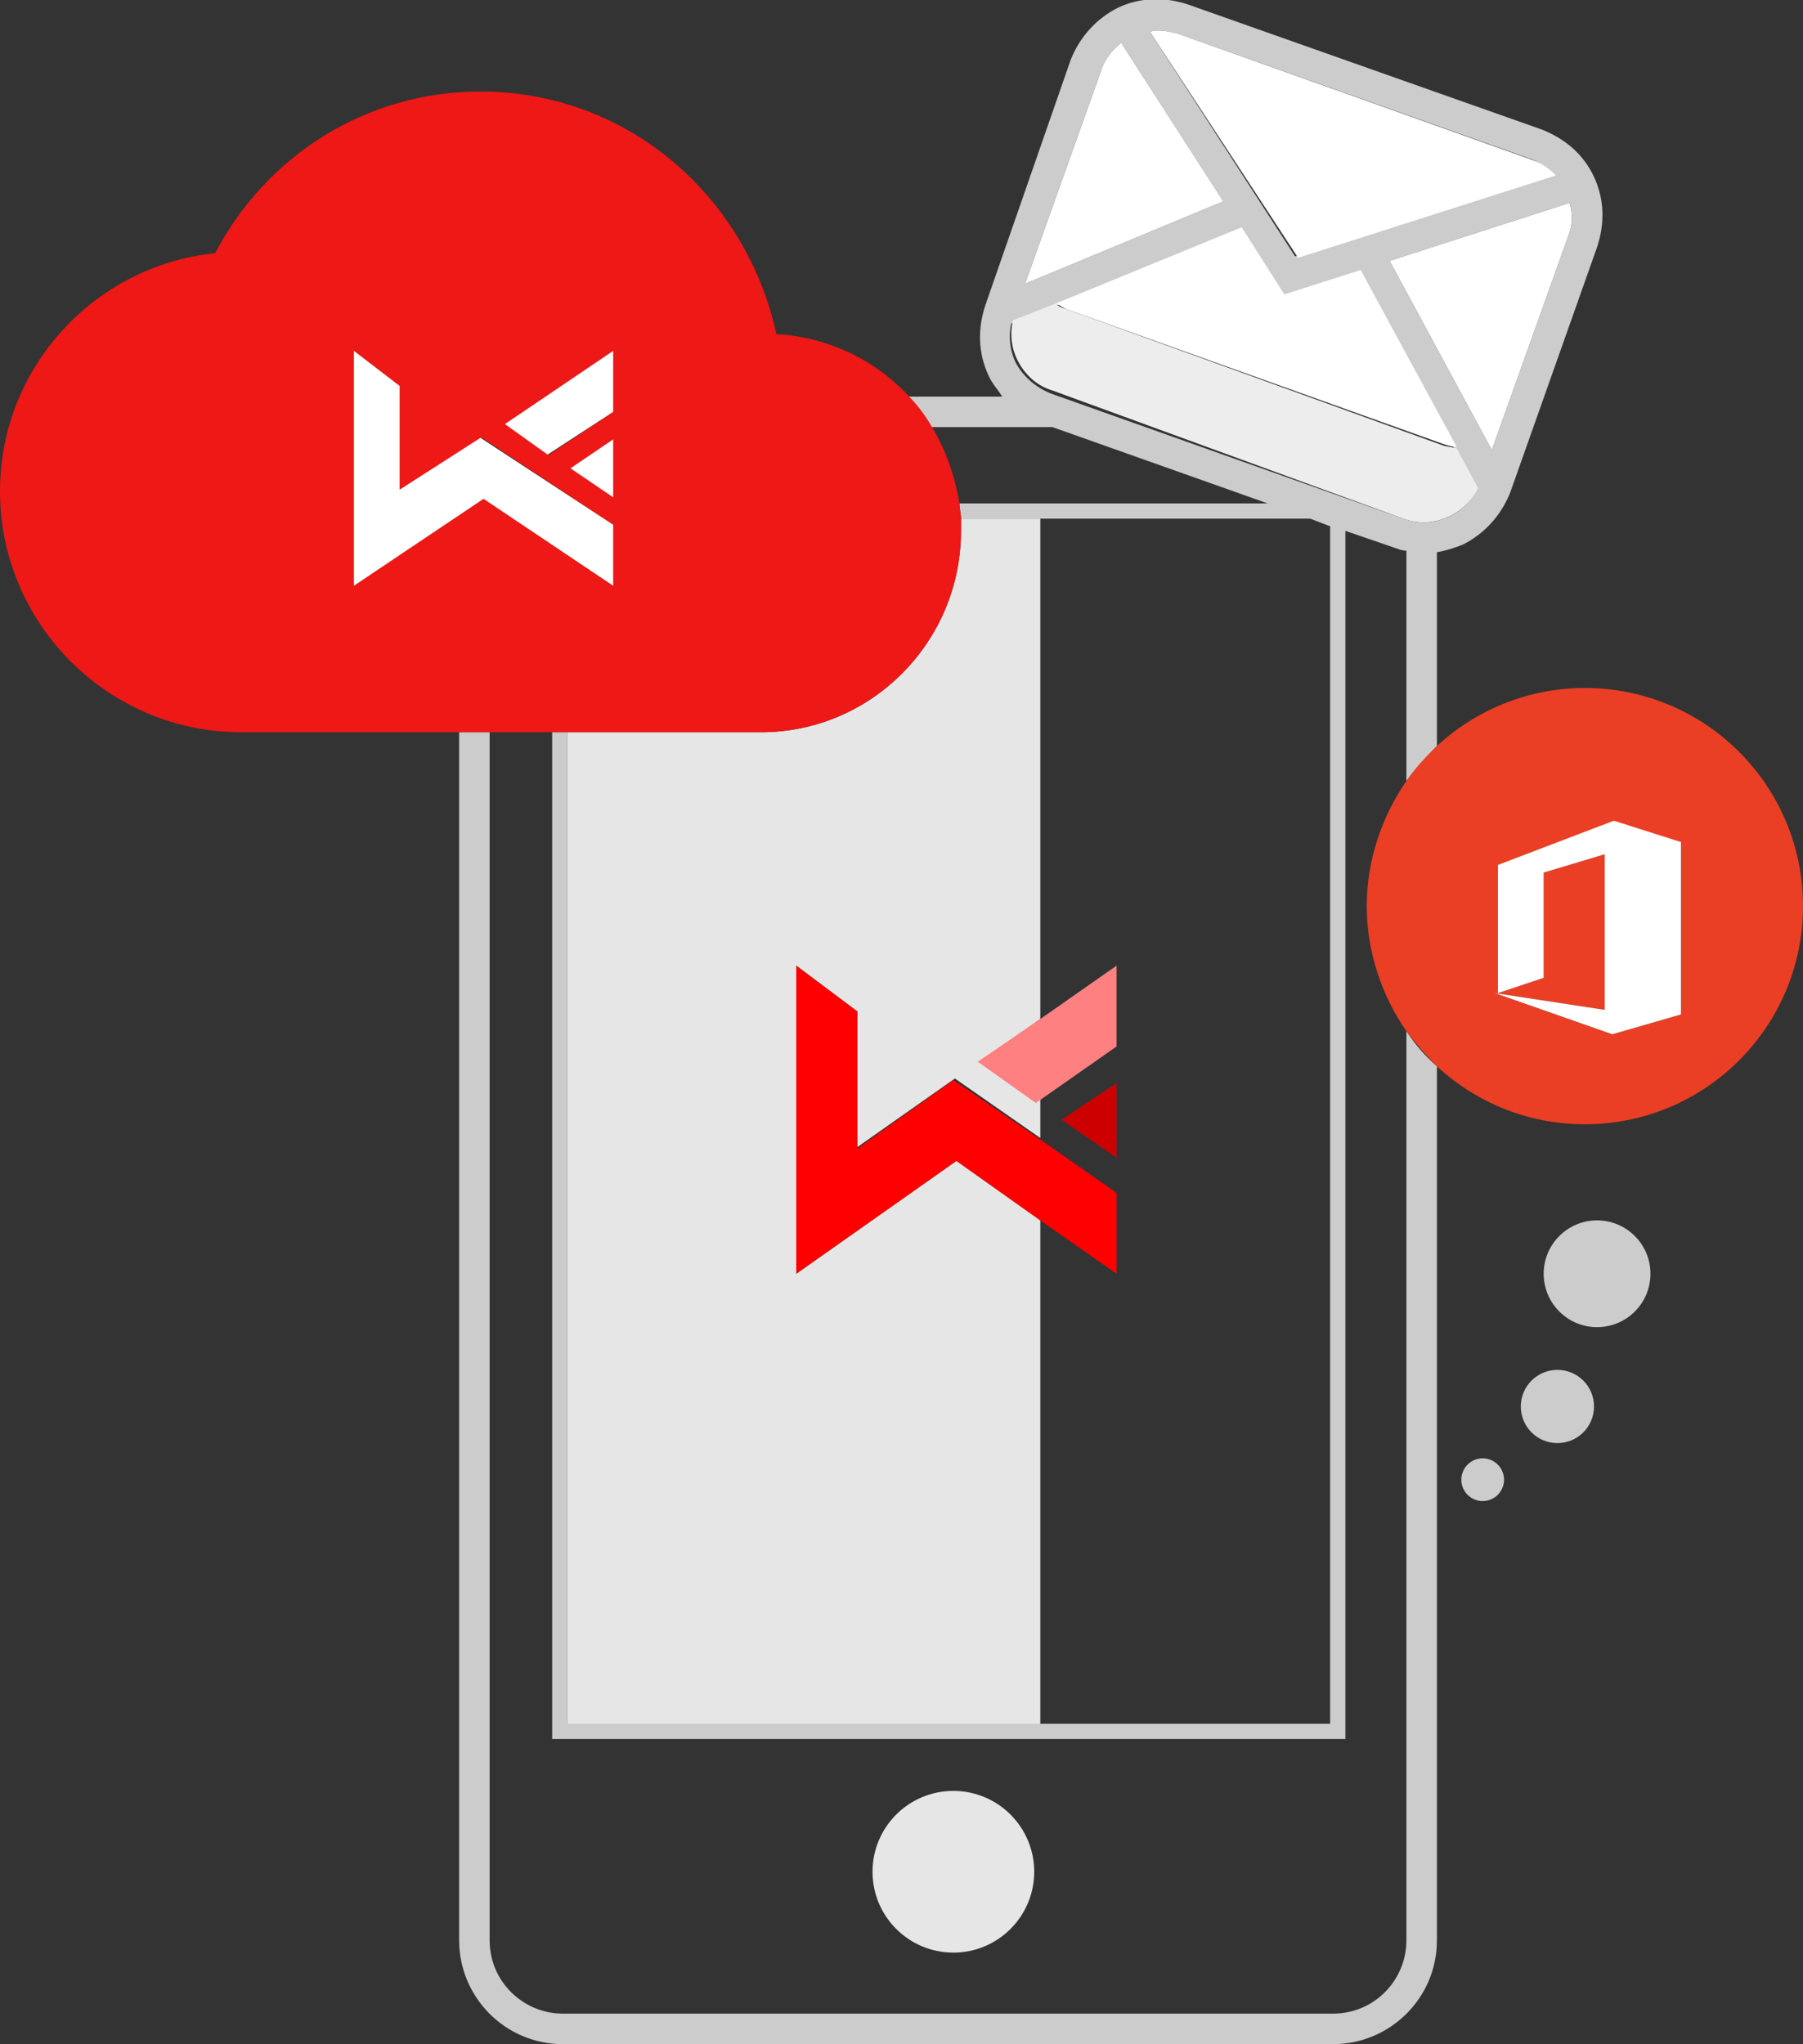 <?xml version="1.0" encoding="utf-8"?>
<!-- Generator: Adobe Illustrator 19.0.0, SVG Export Plug-In . SVG Version: 6.00 Build 0)  -->
<svg version="1.1" id="Layer_3" xmlns="http://www.w3.org/2000/svg" xmlns:xlink="http://www.w3.org/1999/xlink" x="0px" y="0px"
	 width="118.2px" height="134px" viewBox="0 0 118.2 134" style="enable-background:new 0 0 118.2 134;" xml:space="preserve">
<rect x="0" y="0" width="118.2" height="134" fill="#333333" stroke="none"/>
<style type="text/css">
	.st0{fill:none;}
	.st1{fill:#CCCCCC;}
	.st2{fill:#E6E6E6;}
	.st3{fill:#FF0000;}
	.st4{fill:#FF8080;}
	.st5{fill:#CC0000;}
	.st6{fill:#EE1816;}
	.st7{fill:#FFFFFF;}
	.st8{fill:#EDEDED;}
	.st9{fill:#EA3F24;}
</style>
<g>
	<path class="st0" d="M83.1,33L69,28h-8c0.9,1.5,1.5,3.2,1.8,5h5.3H83.1z"/>
	<path class="st0" d="M91.3,35.9l-3.2-1.1V114h-52V48h-4v79.2c0,2.6,2.1,4.8,4.8,4.8h50.5c2.6,0,4.8-2.1,4.8-4.8V67.6
		c-1.6-2.3-2.6-5.2-2.6-8.2s1-5.9,2.6-8.2V36.1C91.9,36.1,91.6,36,91.3,35.9z M62.5,128.1c-2.9,0-5.3-2.4-5.3-5.3
		c0-2.9,2.4-5.3,5.3-5.3s5.3,2.4,5.3,5.3C67.8,125.7,65.4,128.1,62.5,128.1z"/>
	<path class="st0" d="M73.2,63.3v5.3l-5,3.5v2.6l5,3.5v5.3l-5-3.5v33h19V34.4L85.9,34H68.2v32.9L73.2,63.3z M73.2,75.9l-3.6-2.5
		l3.6-2.5V75.9z"/>
	<path class="st1" d="M92.2,67.6v59.6c0,2.6-2.1,4.8-4.8,4.8H36.9c-2.6,0-4.8-2.1-4.8-4.8V48h-2v79.2c0,3.7,3,6.8,6.8,6.8h50.5
		c3.7,0,6.8-3,6.8-6.8V69.9C93.4,69.2,92.8,68.5,92.2,67.6z"/>
	<path class="st1" d="M69,28l14.1,5H68.2h-5.3c0,0.3,0.1,0.7,0.1,1h5.2h17.7l1.3,0.5V113h-19h-31V48h-1v66h52V34.8l3.2,1.1
		c0.3,0.1,0.5,0.2,0.8,0.2v15.1c0.6-0.8,1.3-1.6,2-2.3V36.2c0.6-0.1,1.2-0.3,1.7-0.5c1.4-0.7,2.5-1.9,3.1-3.4l5.7-16.1
		c0.5-1.5,0.5-3.1-0.2-4.6s-1.9-2.5-3.4-3.1L77.9,0.3c-1.5-0.5-3.1-0.5-4.6,0.2c-1.4,0.7-2.5,1.9-3.1,3.4L64.6,20
		c-0.5,1.5-0.5,3.1,0.2,4.6c0.2,0.5,0.6,0.9,0.9,1.4h-6.2c0.6,0.6,1.1,1.3,1.5,2H69z M77.2,2.2l23.1,8.2c0.6,0.2,1.1,0.6,1.5,1
		l-16.9,5.4L75.4,2.1C75.6,2,75.7,2,75.9,2C76.4,2,76.8,2.1,77.2,2.2z M102.8,15.5l-5,14l-6.7-12.4l11.8-3.8
		C103.1,14,103.1,14.8,102.8,15.5z M92,34l-23.1-8.2c-1-0.4-1.8-1.1-2.3-2c-0.4-0.8-0.5-1.8-0.3-2.6l2.8-1.1l12.2-5l2.8,4.4l5-1.6
		l6.3,11.6l1.4,2.6C96,33.8,93.9,34.7,92,34z M73.5,2.8l6.7,10.4l-13,5.4l5-14C72.4,3.9,72.9,3.3,73.5,2.8z"/>
	<path class="st2" d="M68.2,113V80l-5.5-3.9l-10.5,7.4V63.3l4,3v8.9l6.4-4.5l5.6,3.9v-2.6l-0.2,0.2l-3.8-2.6l4-2.8V34H63
		c0,0.3,0,0.6,0,0.8C63,42.1,57.1,48,49.9,48H37.2v65H68.2z"/>
	<circle class="st2" cx="62.5" cy="122.7" r="5.3"/>
	<polygon class="st3" points="73.2,78.2 68.2,74.7 62.5,70.8 56.2,75.3 56.2,66.3 52.2,63.3 52.2,83.5 62.7,76.1 68.2,80 73.2,83.5 
			"/>
	<polygon class="st4" points="73.2,63.3 68.2,66.8 64.1,69.6 67.9,72.3 68.2,72.1 73.2,68.6 	"/>
	<polygon class="st5" points="73.2,75.9 73.2,71 69.6,73.4 	"/>
	<path class="st6" d="M36.2,48h1h12.7C57.1,48,63,42.1,63,34.8c0-0.3,0-0.6,0-0.8c0-0.3-0.1-0.7-0.1-1c-0.3-1.8-0.9-3.5-1.8-5
		c-0.4-0.7-0.9-1.4-1.5-2c-2.2-2.4-5.3-3.9-8.7-4.1C48.9,12.8,41.1,6,31.5,6c-7.6,0-14.1,4.3-17.4,10.6C6.2,17.4,0,24.1,0,32.2
		C0,40.9,7.1,48,15.8,48h14.4h2H36.2z M40.2,32.6l-2.7-1.9l2.7-1.9V32.6z M40.2,27l-4.2,2.8l-2.8-2l7-4.8V27z M23.2,38.4V23l3,2.3
		v6.8l5.4-3.4l8.6,5.7v4l-8.5-5.7L23.2,38.4z"/>
	<polygon class="st7" points="40.2,38.4 40.2,34.4 31.5,28.7 26.2,32.1 26.2,25.3 23.2,23 23.2,38.4 31.7,32.7 	"/>
	<polygon class="st7" points="33.1,27.8 35.9,29.8 40.2,27 40.2,23 	"/>
	<polygon class="st7" points="40.2,32.6 40.2,28.8 37.4,30.7 	"/>
	<path class="st7" d="M94.6,29.1c0.3,0.1,0.6,0.2,0.9,0.2l-6.3-11.6l-5,1.6l-2.8-4.4l-12.2,5c0.3,0.1,0.5,0.3,0.8,0.4L94.6,29.1z"/>
	<path class="st7" d="M67.2,18.6l13-5.4L73.5,2.8c-0.6,0.5-1.1,1.1-1.3,1.8L67.2,18.6z"/>
	<path class="st7" d="M85.1,16.9l16.9-5.4c-0.4-0.4-0.9-0.8-1.5-1L77.2,2.2C76.8,2.1,76.4,2,75.9,2c-0.2,0-0.3,0-0.5,0.1L85.1,16.9z
		"/>
	<path class="st7" d="M97.8,29.5l5-14c0.3-0.7,0.3-1.5,0.1-2.2l-11.8,3.8L97.8,29.5z"/>
	<path class="st8" d="M96.9,32l-1.4-2.6c-0.3-0.1-0.6-0.1-0.9-0.2L70,20.3c-0.3-0.1-0.6-0.2-0.8-0.4l-2.8,1.1
		c-0.2,0.9-0.1,1.8,0.3,2.6c0.5,1,1.3,1.7,2.3,2L92,34C93.9,34.7,96,33.8,96.9,32z"/>
	<path class="st9" d="M103.9,45.1c-3.8,0-7.2,1.5-9.7,3.8c-0.7,0.7-1.4,1.4-2,2.3c-1.6,2.3-2.6,5.2-2.6,8.2s1,5.9,2.6,8.2
		c0.6,0.8,1.3,1.6,2,2.3c2.6,2.4,6,3.8,9.7,3.8c7.9,0,14.3-6.4,14.3-14.3C118.2,51.5,111.8,45.1,103.9,45.1z M110.2,66.5l-4.5,1.3
		L98,65.1l7.2,1.1V56l-4,1.2v6.9l-3,1v-8.3l7.6-2.9l4.4,1.4V66.5z"/>
	<polygon class="st7" points="98.2,56.7 98.2,65.1 101.2,64.1 101.2,57.2 105.2,56 105.2,66.2 98,65.1 105.7,67.8 110.2,66.5 
		110.2,55.2 105.8,53.8 	"/>
	<circle class="st1" cx="104.7" cy="83.5" r="3.5"/>
	<circle class="st1" cx="102.1" cy="92.2" r="2.4"/>
	<circle class="st1" cx="97.2" cy="97" r="1.4"/>
</g>
</svg>
